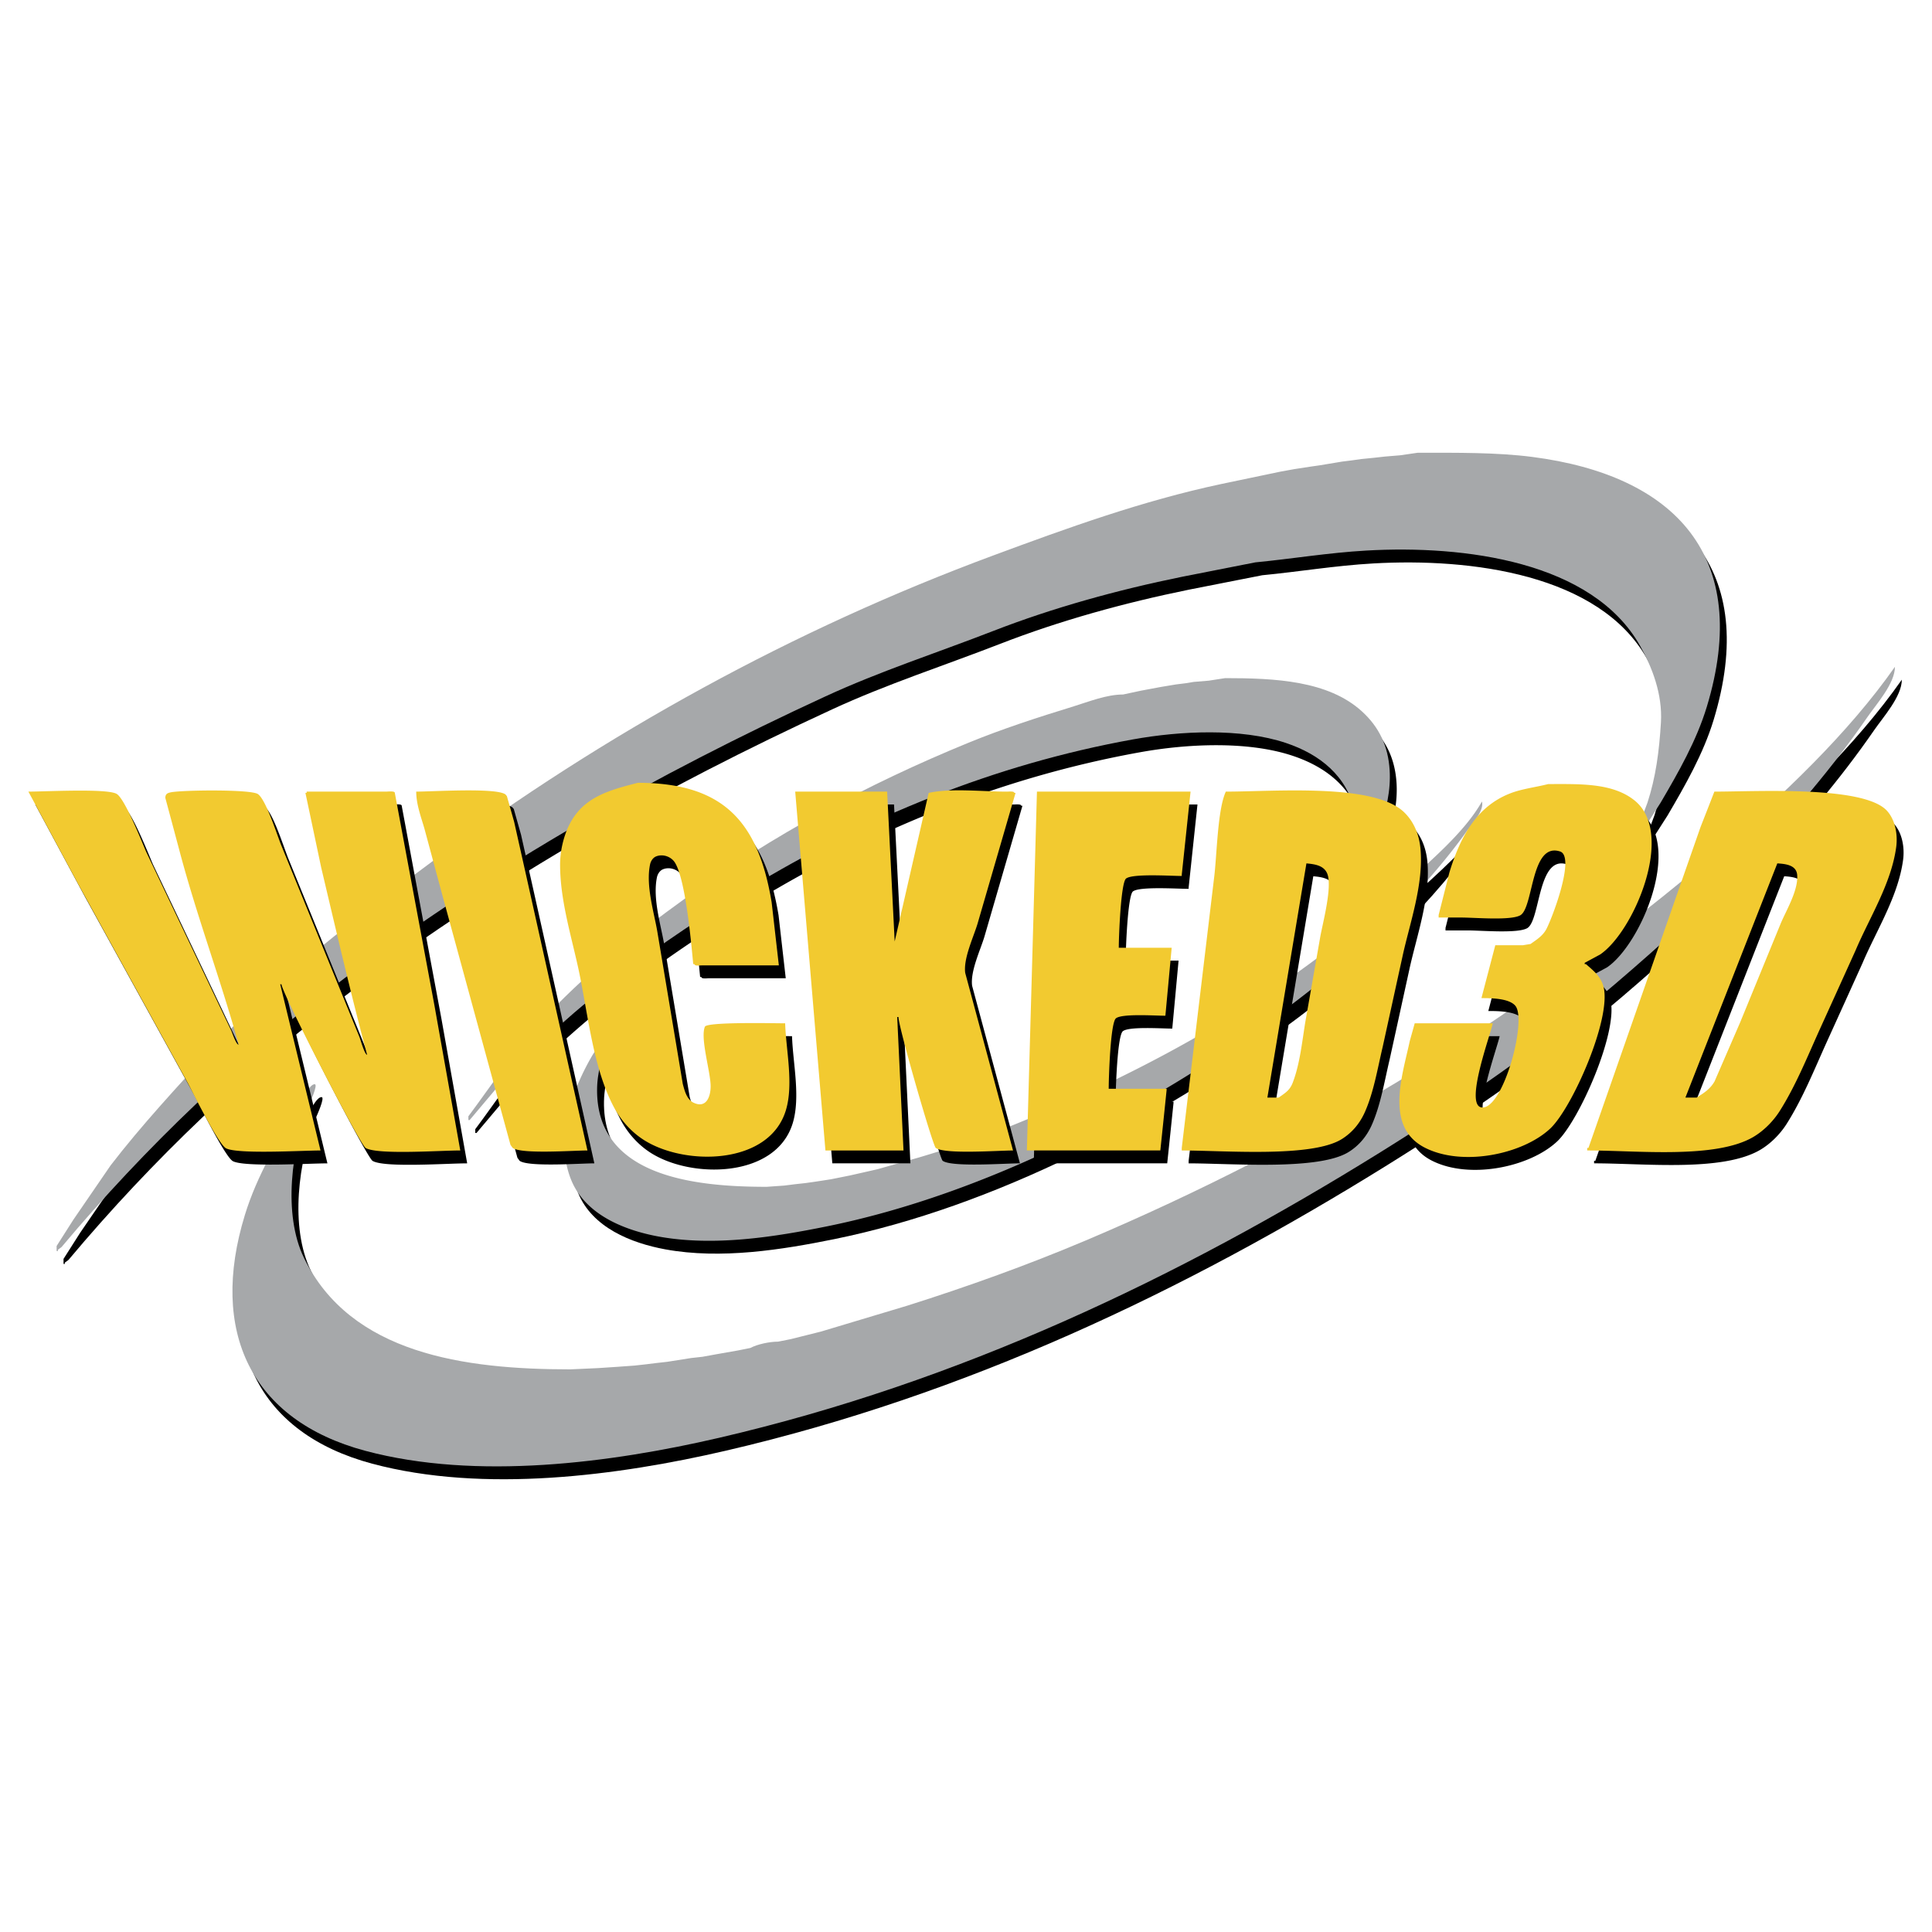 <svg xmlns="http://www.w3.org/2000/svg" width="2500" height="2500" viewBox="0 0 192.756 192.756"><g fill-rule="evenodd" clip-rule="evenodd"><path fill="#fff" d="M0 0h192.756v192.756H0V0z"/><path d="M142.135 46.456c3.883 0 7.863-.043 11.424.416 14.273 1.841 21.965 9.943 17.414 24.94-1.027 3.384-2.846 6.556-4.604 9.555-.832 1.303-1.664 2.607-2.5 3.906h-.252c0-.176-.074-.376.125-.376.439-1.182.879-2.359 1.32-3.541.82-2.528 1.16-5.057 1.338-8.001.164-2.811-.875-5.5-2.084-7.643-4.754-8.424-17.537-10.058-27.312-9.497-3.799.216-7.426.829-11.074 1.178l-7.301 1.437c-6.432 1.307-12.885 3.089-18.848 5.41-5.61 2.179-11.318 4.02-16.771 6.54-16.81 7.753-32.854 16.779-47.897 28.065-10.27 7.699-19.938 16.896-28.285 26.863-.122.09-.243.182-.365.268 0 .164.039.125-.125.125v-.502c.553-.871 1.111-1.744 1.665-2.615 1.241-1.809 2.485-3.619 3.726-5.434 3.097-4.02 6.575-7.756 10.108-11.627 6.611-7.256 14.541-13.167 22.066-18.753 17.132-12.731 35.995-23.103 55.878-30.463 7.373-2.732 14.852-5.449 22.75-7.129l5.912-1.237c.459-.082.922-.165 1.381-.251.547-.083 1.092-.165 1.633-.251.295-.043.59-.083.881-.125.502-.083 1.004-.165 1.506-.251.252-.043.504-.083.754-.126.334-.043.672-.082 1.006-.125.295-.044.588-.083.879-.126.42-.043.84-.083 1.256-.126.377-.043.754-.082 1.131-.125.502-.043 1.006-.083 1.508-.125.583-.086 1.173-.168 1.757-.254z"/><path d="M189.746 67.811c0 1.672-1.857 3.726-2.752 5.025-6.818 9.869-15.848 18.67-25.148 26.609-7.336 6.256-15.357 11.771-23.428 16.793-20.359 12.652-42.068 22.941-65.991 28.496-10.725 2.49-24.167 4.275-35.3 1.297-11.4-3.055-15.585-11.912-12.005-23.539 1.209-3.941 3.341-7.479 5.441-10.973.212-.357.973-2.084 1.523-2.061.365.012-.49 1.873-.554 2.029-1.754 4.268-2.646 10.938-.51 15.314 4.652 9.547 15.965 11.105 26.569 11.105.923-.043 1.845-.082 2.764-.125.628-.043 1.256-.082 1.884-.127.585-.043 1.174-.082 1.759-.125.377-.043.754-.082 1.131-.125l1.005-.127c.377-.043.753-.082 1.13-.125l2.387-.377c.376-.043.753-.082 1.13-.125.46-.082.923-.166 1.382-.252l2.136-.377c.42-.082.84-.164 1.256-.25.687-.373 1.912-.629 2.764-.629.42-.082.84-.164 1.256-.252l1.507-.375 1.507-.379 8.637-2.59c6.031-1.908 11.962-4.039 17.732-6.477 22.82-9.658 43.887-22.475 63.248-38.987 6.257-5.335 12.872-11.609 17.54-18.271z"/><path d="M122.916 68.942c4.973 0 10.273.247 13.641 3.309 1.736 1.574 2.623 3.47 2.775 5.861.252 4.004-1.801 8.114-3.844 11.058l-.764 1.001v.126h-.127c.486-2.52 1.885-4.962 1.279-7.922-.752-3.667-3.512-5.838-6.904-6.968-4.479-1.496-10.518-1.205-15.236-.353-13.9 2.504-26.702 7.812-38.318 14.847-8.86 5.358-17.214 11.392-24.716 19.38a1159.153 1159.153 0 0 1-3.16 3.754h-.125v-.377c2.324-3.105 4.365-6.277 7.074-9.252 4.428-4.877 9.461-8.806 14.474-12.425 8.896-6.427 18.282-11.467 28.293-15.569 3.41-1.402 6.971-2.556 10.551-3.655 1.488-.459 3.279-1.182 4.932-1.182l1.758-.377 2.01-.376c.504-.083 1.006-.165 1.508-.251.334-.043.672-.082 1.006-.126.25-.043.502-.082.754-.125l1.506-.126c.545-.084 1.09-.166 1.633-.252z"/><path d="M148.543 81.252c.25.927-1.053 2.32-1.535 2.992-5.025 6.952-11.887 13.209-18.719 18.199-12.906 9.418-29.059 17.93-45.062 21.188-5.17 1.047-11.282 2.041-16.857 1.016-3.423-.631-7.278-2.182-8.688-5.621-1.7-4.141.142-9.146 2.155-12.531.593-.918 1.186-1.836 1.774-2.756h.126c-.554 1.994-1.441 3.891-1.477 6.156-.138 8.789 9.724 9.799 16.928 9.799.585-.043 1.174-.082 1.759-.127.333-.043.671-.082 1.005-.125.377-.043.753-.082 1.13-.125.294-.043.589-.082.879-.125.546-.084 1.091-.166 1.633-.252l1.884-.377c.922-.209 1.845-.416 2.764-.629 1.378-.389 2.756-.777 4.13-1.17 2.956-.883 5.873-1.82 8.695-2.947 14.148-5.662 28.104-13.312 39.596-24.104 2.698-2.537 6.108-5.332 7.88-8.461z"/><path d="M141.447 45.171c3.883 0 7.863-.043 11.424.416 14.273 1.841 21.965 9.944 17.414 24.94-1.027 3.384-2.846 6.556-4.604 9.555-.832 1.303-1.666 2.606-2.502 3.906h-.25c0-.177-.076-.377.125-.377l1.318-3.541c.82-2.528 1.162-5.056 1.34-8 .164-2.811-.877-5.5-2.086-7.644-4.754-8.425-17.535-10.058-27.311-9.496-3.801.216-7.428.828-11.074 1.178l-7.303 1.437c-6.43 1.308-12.883 3.09-18.846 5.409-5.61 2.179-11.318 4.021-16.771 6.541-16.81 7.753-32.854 16.779-47.897 28.064-10.27 7.699-19.938 16.896-28.285 26.863-.122.092-.244.182-.365.268 0 .164.04.125-.125.125v-.502c.554-.871 1.111-1.742 1.665-2.615 1.241-1.809 2.485-3.619 3.726-5.432 3.097-4.021 6.576-7.758 10.108-11.629 6.611-7.254 14.541-13.167 22.066-18.753 17.133-12.731 35.995-23.103 55.88-30.464 7.371-2.732 14.85-5.448 22.748-7.129l5.912-1.236c.461-.083.924-.165 1.383-.251.545-.083 1.092-.165 1.633-.251.295-.043.59-.082.879-.125.502-.082 1.006-.165 1.508-.251.252-.043.502-.083.754-.125.334-.043.672-.083 1.006-.126.293-.043.588-.082.879-.125.42-.043.84-.083 1.256-.125l1.131-.126c.502-.043 1.004-.082 1.508-.125.582-.086 1.172-.168 1.756-.254z" fill="#a6a8aa"/><path d="M189.059 66.526c0 1.672-1.857 3.726-2.752 5.025-6.818 9.869-15.848 18.67-25.148 26.609-7.336 6.258-15.357 11.773-23.428 16.793-20.359 12.652-42.068 22.943-65.992 28.498-10.725 2.488-24.166 4.273-35.3 1.295-11.4-3.055-15.585-11.91-12.004-23.539 1.209-3.941 3.34-7.479 5.441-10.973.212-.357.974-2.084 1.523-2.061.365.012-.491 1.873-.553 2.029-1.755 4.268-2.646 10.938-.511 15.314 4.652 9.547 15.966 11.105 26.569 11.105.922-.043 1.845-.082 2.764-.125.628-.043 1.256-.082 1.884-.125l1.759-.127c.376-.043.753-.082 1.13-.125.334-.043.671-.082 1.005-.125.377-.043.754-.082 1.131-.127.797-.125 1.594-.25 2.387-.377.377-.043.754-.082 1.131-.125.459-.082.922-.164 1.382-.252l2.136-.375c.42-.084.84-.166 1.256-.252.687-.373 1.912-.629 2.764-.629.42-.082.84-.164 1.256-.25.502-.127 1.005-.252 1.507-.377.503-.127 1.005-.252 1.508-.377l8.636-2.592c6.03-1.908 11.961-4.039 17.732-6.477 22.82-9.658 43.885-22.475 63.246-38.987 6.257-5.335 12.873-11.609 17.541-18.271z" fill="#a6a8aa"/><path d="M122.227 67.657c4.975 0 10.273.247 13.643 3.309 1.734 1.574 2.623 3.471 2.775 5.861.252 4.004-1.803 8.114-3.844 11.059-.254.334-.51.667-.766 1.001v.125h-.125c.486-2.52 1.885-4.962 1.279-7.922-.754-3.667-3.514-5.837-6.904-6.968-4.48-1.496-10.518-1.205-15.236-.354-13.9 2.505-26.703 7.812-38.318 14.847-8.86 5.359-17.214 11.392-24.716 19.382-1.052 1.252-2.104 2.504-3.16 3.752h-.125v-.377c2.324-3.105 4.365-6.277 7.074-9.252 4.429-4.877 9.461-8.806 14.474-12.425 8.896-6.426 18.282-11.467 28.292-15.569 3.412-1.401 6.972-2.556 10.552-3.655 1.488-.459 3.277-1.181 4.93-1.181l1.76-.377 2.01-.376c.502-.083 1.006-.165 1.508-.251.334-.043.672-.083 1.004-.125.252-.043.504-.083.754-.126.504-.043 1.006-.082 1.508-.125.545-.084 1.09-.166 1.631-.253z" fill="#a6a8aa"/><path d="M147.854 79.968c.252.926-1.051 2.32-1.533 2.991-5.025 6.952-11.889 13.21-18.719 18.199-12.908 9.418-29.059 17.93-45.063 21.188-5.17 1.049-11.282 2.041-16.857 1.018-3.423-.633-7.278-2.184-8.687-5.623-1.7-4.141.141-9.146 2.154-12.529.593-.92 1.186-1.838 1.775-2.756h.125c-.554 1.994-1.441 3.891-1.476 6.154-.137 8.791 9.724 9.799 16.928 9.799.584-.043 1.174-.082 1.758-.125.334-.043.671-.082 1.005-.127.377-.043.754-.082 1.131-.125.295-.043.589-.082.879-.125a206.33 206.33 0 0 0 1.633-.252c.628-.125 1.256-.25 1.884-.377.922-.207 1.845-.416 2.764-.627 1.378-.389 2.755-.777 4.13-1.17 2.956-.885 5.873-1.822 8.695-2.949 14.148-5.66 28.104-13.312 39.594-24.103 2.698-2.537 6.11-5.332 7.88-8.461z" fill="#a6a8aa"/><path d="M64.324 79.386c8.707 0 12.04 4.055 13.352 11.922l.718 6.293h-7.663c-.173 0-.754.09-.754-.127h-.126c-.22-2.315-.777-8.451-1.829-10.131-.361-.573-1.162-.887-1.857-.621-.337.126-.562.487-.628.84-.424 2.108.396 4.719.73 6.662a19253.3 19253.3 0 0 1 2.54 15.197c.185.697.4 1.562 1.091 1.887 1.248.582 1.688-.596 1.688-1.648 0-1.436-1.056-4.777-.573-5.939.204-.498 6.921-.342 8.008-.342.083 2.674.86 6.031.079 8.652-1.653 5.531-10.132 5.609-14.227 2.957-1.264-.82-2.281-1.986-2.968-3.299-1.99-3.779-2.513-8.848-3.396-13.201-.707-3.466-1.944-7.223-1.944-10.941 0-1.323.326-2.705.825-3.776 1.36-2.944 4.029-3.636 6.934-4.385zm90.824.125c3.148 0 6.441-.141 8.645 1.657 4.062 3.317-.109 13.081-3.459 15.346l-1.543.836v.125h.127c.781.68 1.479 1.229 1.75 2.254.828 3.152-3.113 12.084-5.311 14.152-2.768 2.594-8.783 3.812-12.508 1.912-4.023-2.053-2.258-7.141-1.508-10.654.164-.586.33-1.17.49-1.76h7.789c-.24 1.186-2.842 8.174-1.111 8.395 2.137.266 4.574-8.744 3.354-10.152-.633-.73-2.352-.754-3.373-.754.459-1.758.924-3.518 1.383-5.276h2.764c.25-.043.502-.083.754-.125.557-.4 1.137-.754 1.516-1.374.518-.863 3.018-7.337 1.428-7.855-2.936-.958-2.631 5.586-3.961 6.364-.953.549-4.529.228-5.893.228h-2.262v-.252l1.072-4.243c1.018-3.317 2.561-6.493 5.994-7.863 1.197-.486 2.58-.631 3.863-.961zm-151.625.754c1.676 0 7.757-.334 8.785.216.825.44 2.524 4.782 2.96 5.778l8.5 17.862c.11.256.483 1.395.734 1.395-1.79-6.49-4.2-12.876-5.936-19.46-.459-1.719-.918-3.438-1.382-5.162.004-.385.192-.487.546-.558 1.126-.231 7.969-.314 8.688.173.812.55 1.931 4.138 2.348 5.15l7.788 19.095c.11.281.522 1.766.762 1.766-1.656-6.201-3.093-12.389-4.585-18.698-.522-2.477-1.044-4.954-1.57-7.431h.125v-.125H39.2c.212 0 .879-.083.879.125 1.319 7.082 2.642 14.164 3.961 21.242.856 4.812 1.716 9.625 2.571 14.434-1.967 0-7.922.43-9.335-.191a2.13 2.13 0 0 1-.114-.062c-.667-.506-8.39-15.559-8.39-16.328h-.125c1.339 5.529 2.682 11.057 4.02 16.582-1.806 0-8.252.389-9.426-.215-.746-.385-3.23-5.398-3.772-6.438L8.481 89.476l-4.958-9.211zm38.691 0c1.625 0 8.028-.416 8.911.287.043.055.091.11.134.161.243.856.487 1.716.726 2.572l1.319 5.888 5.995 26.894c-1.429 0-6.58.385-7.458-.254l-.22-.303c-2.27-8.311-4.535-16.621-6.803-24.936l-1.791-6.642c-.326-1.115-.813-2.411-.813-3.667zm37.813 0h9.17l.754 14.949 3.392-14.824c2.285-.491 5.343-.125 7.788-.125.197 0 .754-.066.754.125h.125l-3.791 13.053c-.4 1.335-1.425 3.466-1.229 4.912l4.77 17.711c-1.473 0-6.808.4-7.71-.254-.298-.217-3.722-12.064-3.722-13.061h-.126c.208 4.439.42 8.879.629 13.314h-7.789l-3.015-35.8zm24.119 0h15.326c-.295 2.764-.586 5.527-.881 8.291v.125c-1.098 0-4.918-.255-5.559.259-.525.42-.723 5.857-.723 6.901h5.277c-.209 2.261-.416 4.523-.629 6.783-1.02 0-4.322-.23-4.93.26-.555.439-.723 5.951-.723 7.027h5.779v.125c-.209 2.01-.416 4.02-.629 6.029h-13.316c.337-11.932.674-23.866 1.008-35.8zm18.844 0c4.855 0 14.771-.864 17.787 2.057.984.954 1.49 2.218 1.629 3.6.346 3.577-1.092 7.549-1.795 10.807-.658 3.004-1.314 6.012-1.975 9.014-.521 2.199-.895 4.523-1.781 6.514-.502 1.115-1.254 2.025-2.305 2.682-2.996 1.859-11.66 1.129-15.959 1.129v-.25c1.072-8.963 2.148-17.926 3.221-26.891.29-2.22.333-6.837 1.178-8.662zm48.74 0c4.225 0 14.852-.616 17.199 1.888.824.883 1.115 2.332.945 3.627-.49 3.663-2.662 7.039-4.055 10.321a5181.22 5181.22 0 0 1-3.596 7.934c-1.236 2.74-2.379 5.586-3.984 8.119-.656 1.023-1.609 1.979-2.654 2.586-3.781 2.188-11.51 1.326-16.543 1.326v-.25h.125l8.551-24.493 2.639-7.537c.459-1.173.918-2.347 1.373-3.521zm-40.701 7.16l-3.895 23.366h1.131c.648-.467 1.096-.703 1.402-1.492.701-1.832.926-4.035 1.252-6.045.498-2.846 1-5.691 1.498-8.542.24-1.331 1.219-4.958.691-6.261-.333-.817-1.219-.947-2.079-1.026zm46.983 0c-3.059 7.789-6.111 15.577-9.17 23.366h1.131c.73-.475 1.318-.824 1.777-1.613.852-1.963 1.705-3.926 2.557-5.893 1.338-3.266 2.676-6.533 4.016-9.798.533-1.307 1.805-3.368 1.668-4.923-.087-.966-1.124-1.087-1.979-1.139z"/><path d="M63.636 78.101c8.708 0 12.041 4.055 13.351 11.922l.719 6.293h-7.663c-.173 0-.753.09-.753-.126h-.126c-.22-2.316-.777-8.452-1.829-10.132-.361-.573-1.162-.887-1.857-.621-.338.126-.562.487-.628.841-.424 2.107.396 4.718.73 6.661a19253.3 19253.3 0 0 1 2.54 15.197c.185.699.401 1.562 1.092 1.889 1.248.58 1.688-.598 1.688-1.648 0-1.438-1.056-4.779-.573-5.941.204-.498 6.92-.34 8.008-.34.083 2.672.86 6.029.079 8.652-1.653 5.531-10.133 5.609-14.227 2.955-1.264-.82-2.281-1.986-2.968-3.297-1.99-3.781-2.512-8.85-3.396-13.203-.707-3.466-1.943-7.223-1.943-10.94 0-1.323.326-2.705.825-3.777 1.357-2.944 4.026-3.635 6.931-4.385zm90.825.126c3.148 0 6.441-.142 8.645 1.656 4.062 3.317-.111 13.081-3.459 15.346l-1.543.835v.126h.125c.781.679 1.48 1.229 1.752 2.253.828 3.152-3.113 12.084-5.312 14.152-2.768 2.596-8.781 3.812-12.506 1.912-4.025-2.053-2.258-7.141-1.508-10.654.164-.584.33-1.17.49-1.758h7.789c-.24 1.184-2.842 8.172-1.111 8.393 2.137.268 4.574-8.742 3.354-10.152-.633-.73-2.352-.754-3.373-.754.459-1.758.922-3.518 1.381-5.276h2.764c.252-.043.504-.083.754-.125.559-.4 1.139-.753 1.516-1.374.52-.863 3.02-7.337 1.43-7.855-2.938-.958-2.631 5.586-3.961 6.363-.955.55-4.531.228-5.893.228h-2.262v-.251l1.072-4.244c1.018-3.317 2.559-6.493 5.994-7.863 1.196-.483 2.579-.629 3.862-.958zM2.834 78.98c1.677 0 7.757-.333 8.786.216.824.439 2.524 4.781 2.96 5.778 2.834 5.955 5.668 11.91 8.499 17.863.11.254.483 1.393.734 1.393-1.791-6.488-4.201-12.876-5.936-19.459-.459-1.72-.918-3.439-1.382-5.162.004-.385.192-.487.545-.558 1.127-.232 7.97-.314 8.688.173.813.549 1.932 4.138 2.348 5.15l7.789 19.094c.109.283.522 1.768.761 1.768-1.657-6.203-3.093-12.39-4.585-18.699-.522-2.477-1.044-4.954-1.57-7.432h.125v-.125h7.914c.212 0 .88-.083.88.125 1.319 7.082 2.642 14.164 3.96 21.242.856 4.812 1.716 9.627 2.572 14.436-1.967 0-7.922.428-9.335-.193a1.804 1.804 0 0 1-.114-.062c-.667-.506-8.39-15.557-8.39-16.326h-.125l4.02 16.582c-1.806 0-8.252.389-9.426-.217-.746-.385-3.23-5.398-3.772-6.438L7.792 88.19l-4.958-9.21zm38.692 0c1.625 0 8.028-.416 8.912.287.043.055.09.11.133.161.243.855.487 1.715.726 2.571l1.319 5.888 5.994 26.896c-1.429 0-6.58.385-7.459-.256l-.22-.303c-2.269-8.311-4.534-16.621-6.803-24.935l-1.79-6.643c-.325-1.114-.812-2.409-.812-3.666zm37.812 0h9.171l.753 14.949 3.392-14.823c2.285-.491 5.343-.125 7.789-.125.195 0 .754-.067.754.125h.125c-1.264 4.35-2.527 8.703-3.793 13.053-.4 1.335-1.424 3.467-1.228 4.912l4.769 17.713c-1.471 0-6.806.4-7.709-.256-.298-.215-3.721-12.064-3.721-13.061h-.125c.208 4.439.42 8.881.628 13.316h-7.789L79.338 78.98zm24.119 0h15.326c-.293 2.764-.584 5.528-.879 8.291v.125c-1.1 0-4.918-.255-5.559.259-.525.42-.723 5.857-.723 6.901h5.277c-.209 2.261-.416 4.522-.629 6.784-1.021 0-4.322-.232-4.932.258-.553.441-.721 5.951-.721 7.027h5.777v.125c-.207 2.012-.416 4.021-.627 6.031h-13.316c.336-11.933.674-23.866 1.006-35.801zm18.844 0c4.857 0 14.773-.864 17.787 2.057.986.954 1.492 2.218 1.629 3.6.346 3.576-1.09 7.549-1.793 10.807-.66 3.002-1.314 6.01-1.975 9.014-.521 2.197-.895 4.521-1.783 6.512-.502 1.115-1.252 2.025-2.303 2.682-2.996 1.861-11.66 1.131-15.959 1.131v-.252c1.072-8.963 2.148-17.924 3.219-26.891.291-2.218.334-6.834 1.178-8.66zm48.742 0c4.225 0 14.852-.616 17.199 1.888.824.883 1.113 2.332.945 3.627-.49 3.663-2.662 7.039-4.055 10.321a4430.662 4430.662 0 0 1-3.596 7.933c-1.238 2.74-2.381 5.586-3.986 8.119-.654 1.025-1.609 1.979-2.652 2.586-3.781 2.188-11.51 1.328-16.543 1.328v-.252h.125l8.551-24.492 2.637-7.538c.461-1.172.92-2.346 1.375-3.52zm-40.701 7.161c-1.301 7.789-2.596 15.578-3.895 23.365h1.131c.646-.467 1.096-.701 1.4-1.49.703-1.834.928-4.037 1.252-6.047.5-2.846 1.002-5.691 1.5-8.542.24-1.331 1.217-4.958.691-6.262-.333-.816-1.22-.945-2.079-1.024zm46.982 0c-3.059 7.789-6.113 15.578-9.17 23.365h1.129c.73-.475 1.32-.824 1.779-1.613l2.555-5.893 4.018-9.797c.533-1.308 1.805-3.369 1.668-4.923-.086-.966-1.123-1.088-1.979-1.139z" fill="#f2ca30"/></g></svg>